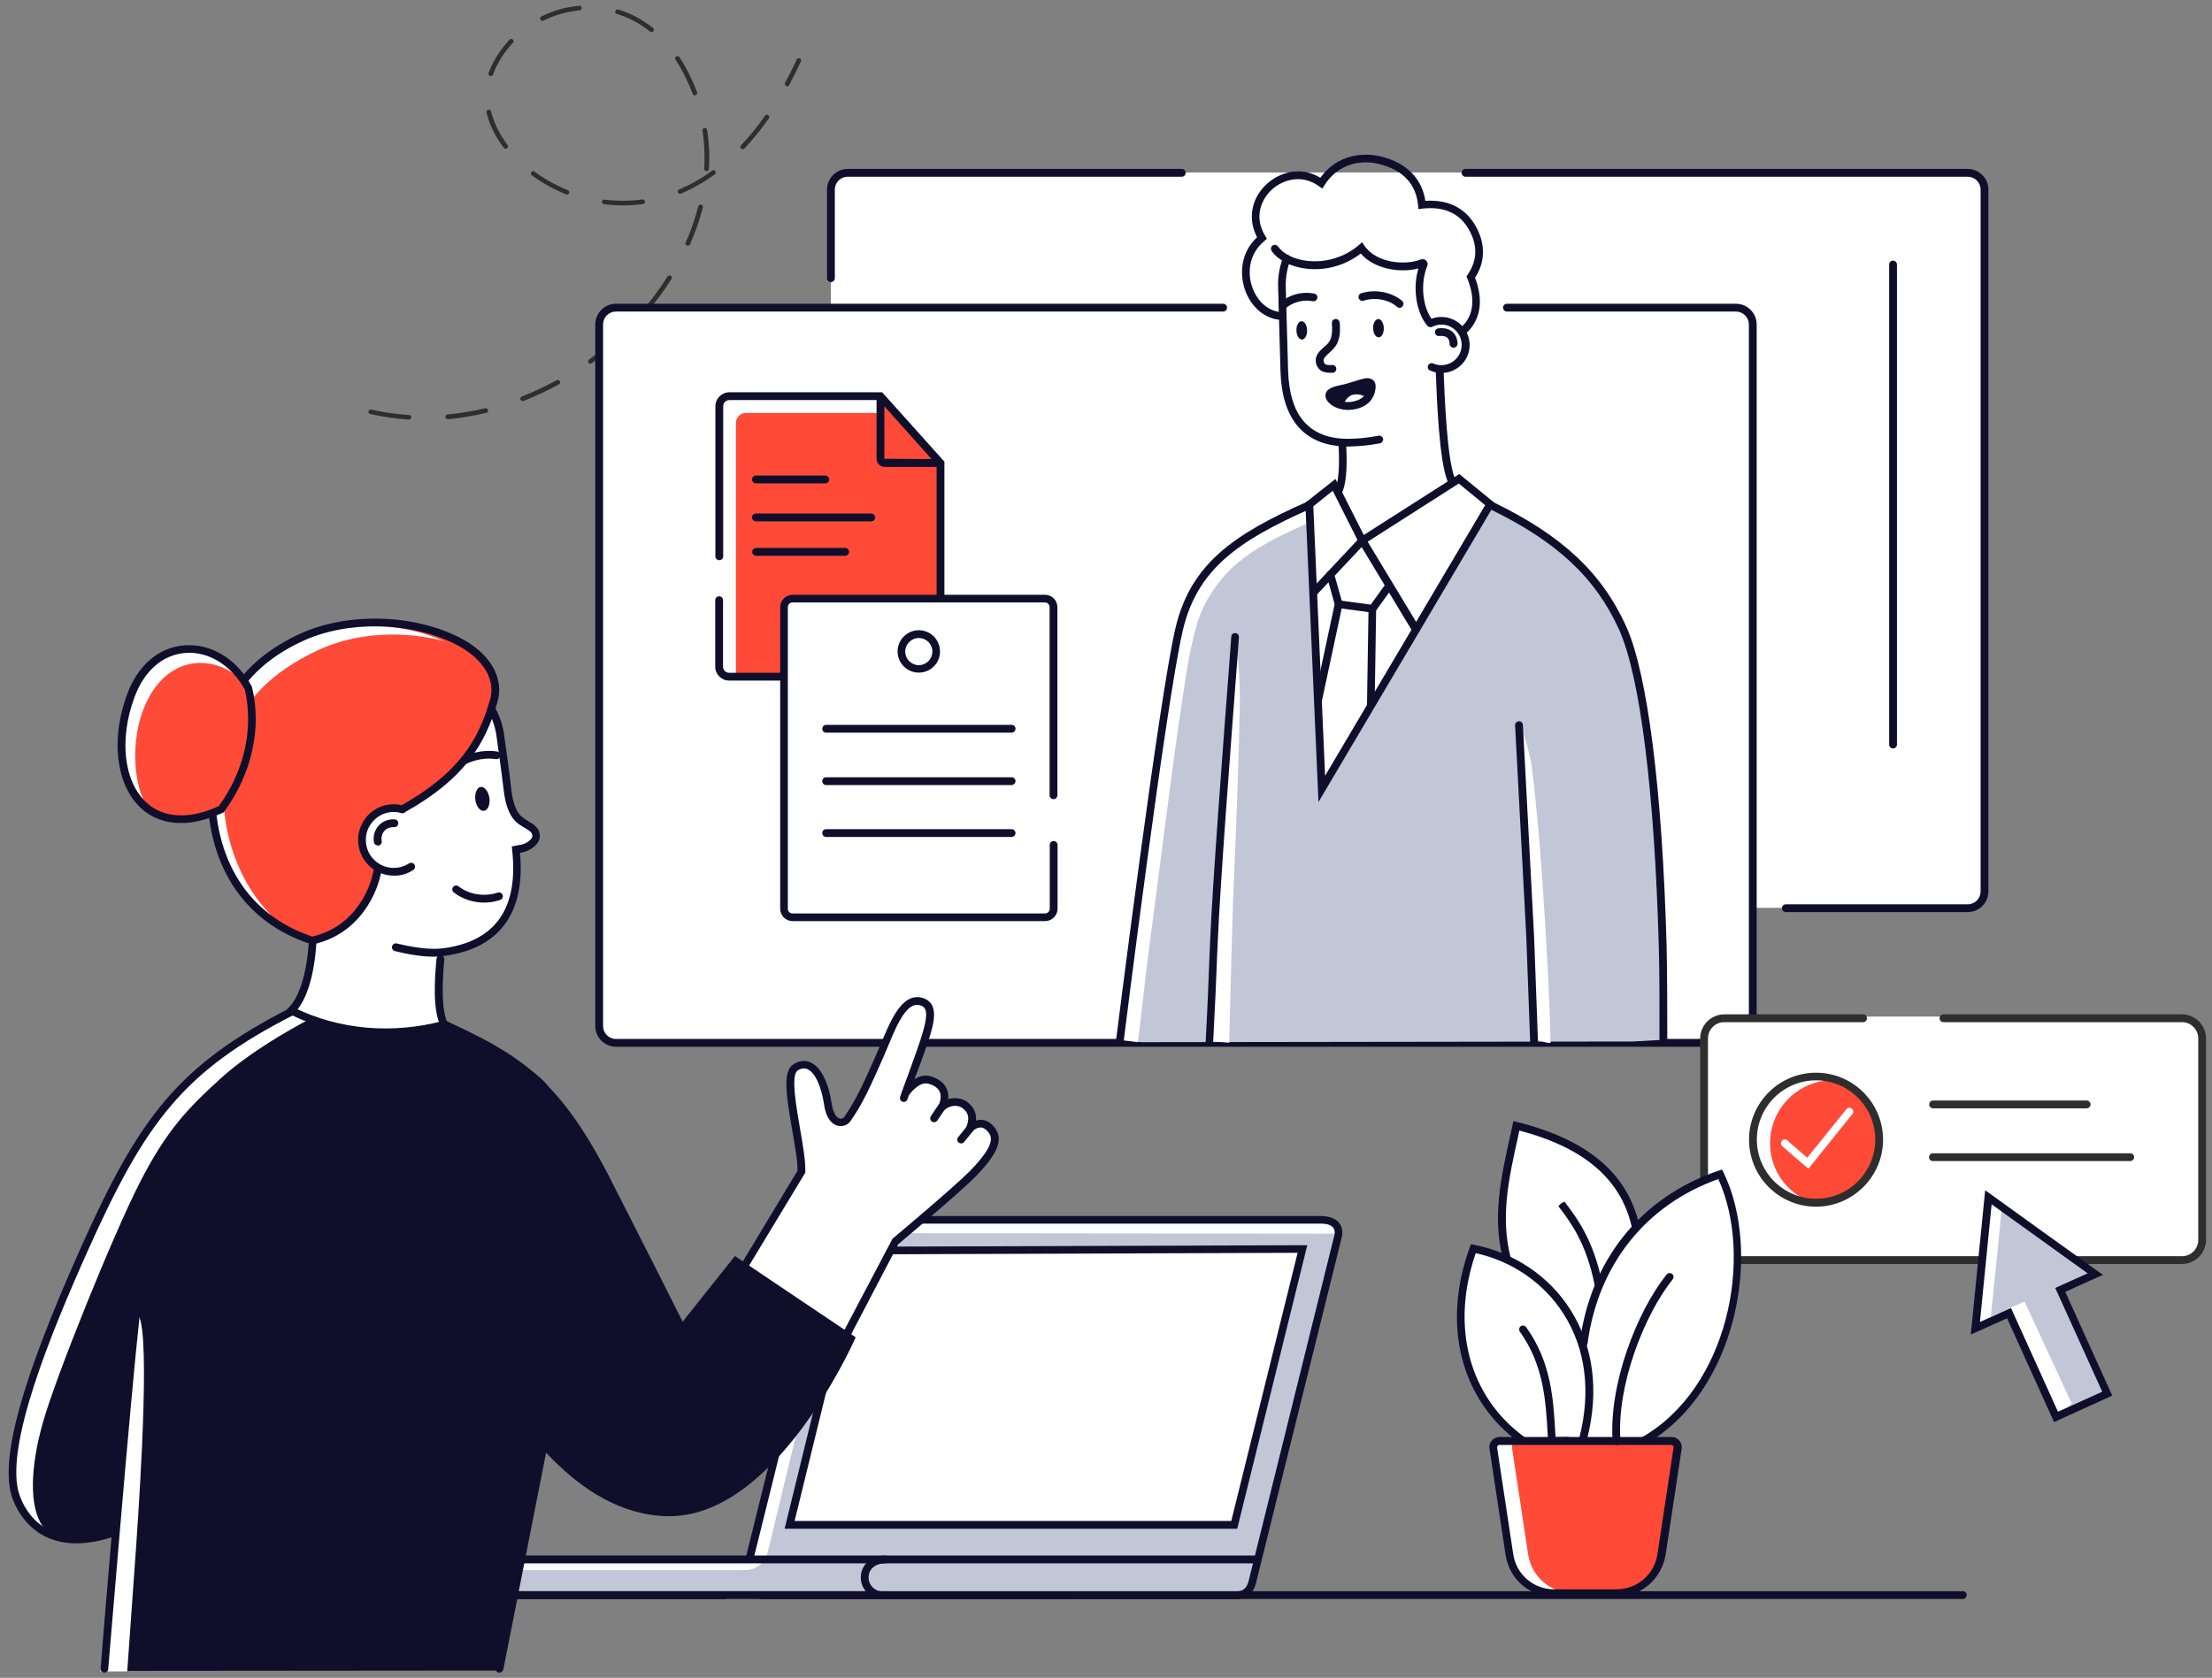 <?xml version="1.0" encoding="utf-8"?>
<!-- Generator: Adobe Illustrator 26.3.1, SVG Export Plug-In . SVG Version: 6.00 Build 0)  -->
<svg version="1.1" id="Capa_1" xmlns="http://www.w3.org/2000/svg" xmlns:xlink="http://www.w3.org/1999/xlink" x="0px" y="0px"
	 viewBox="0 0 1303.9 989.3" style="enable-background:new 0 0 1303.9 989.3;" xml:space="preserve">
<rect x="0" y="0" width="1303.9" height="989.3" fill="#808080" stroke="none"/>
<style type="text/css">
	.st0{fill:#2E2E2E;}
	.st1{fill:#FFFFFF;}
	.st2{fill:#0F0F2C;}
	.st3{fill:#C1C7D6;}
	.st4{fill:#FF4A38;}
</style>
<g id="scene_2_00000145771620006066422710000016835941320342577843_">
	<g>
		<g>
			<path class="st0" d="M241.1,247.4C241,247.4,241,247.4,241.1,247.4c-7.8-0.5-15.4-1.6-22.9-3.3c-0.7-0.2-1.2-0.9-1-1.6
				c0.2-0.7,0.9-1.2,1.6-1c7.3,1.7,14.8,2.7,22.3,3.2c0.8,0,1.3,0.7,1.3,1.5C242.4,246.9,241.8,247.4,241.1,247.4z M263.9,247.1
				c-0.7,0-1.3-0.5-1.4-1.2c-0.1-0.8,0.5-1.4,1.2-1.5c7.4-0.7,14.9-1.9,22.3-3.7c0.7-0.1,1.5,0.3,1.7,1s-0.3,1.5-1,1.7
				c-7.5,1.8-15.2,3.1-22.7,3.8C263.9,247.1,263.9,247.1,263.9,247.1z M308.1,236.5c-0.5,0-1.1-0.3-1.3-0.9
				c-0.3-0.7,0.1-1.5,0.8-1.8c6.9-2.7,13.8-6,20.5-9.6c0.7-0.4,1.5-0.1,1.9,0.5c0.4,0.7,0.1,1.5-0.5,1.9c-6.7,3.7-13.7,7-20.8,9.8
				C308.4,236.5,308.3,236.5,308.1,236.5z M348,214.5c-0.4,0-0.8-0.2-1.1-0.6c-0.4-0.6-0.3-1.5,0.3-1.9c6.1-4.4,12-9.3,17.5-14.4
				c0.6-0.5,1.4-0.5,1.9,0.1s0.5,1.4-0.1,1.9c-5.6,5.2-11.6,10.1-17.7,14.6C348.5,214.4,348.3,214.5,348,214.5z M381.3,183.5
				c-0.3,0-0.6-0.1-0.9-0.3c-0.6-0.5-0.7-1.4-0.2-1.9c4.9-5.9,9.4-12,13.3-18.3c0.4-0.6,1.2-0.8,1.9-0.4c0.6,0.4,0.8,1.2,0.4,1.9
				c-4,6.4-8.6,12.6-13.5,18.6C382.1,183.3,381.7,183.5,381.3,183.5z M405.5,144.9c-0.2,0-0.4,0-0.6-0.1c-0.7-0.3-1-1.1-0.7-1.8
				c3.1-7,5.6-14.2,7.4-21.3c0.2-0.7,0.9-1.2,1.7-1c0.7,0.2,1.2,0.9,1,1.7c-1.9,7.3-4.4,14.6-7.6,21.7
				C406.5,144.6,406,144.9,405.5,144.9z M367.1,121.1c-3.7,0-7.4-0.2-11.1-0.7c-0.7-0.1-1.3-0.8-1.2-1.5c0.1-0.8,0.8-1.2,1.5-1.2
				c7.4,0.9,15,0.9,22.4-0.1c0.7-0.1,1.4,0.4,1.5,1.2c0.1,0.8-0.4,1.4-1.2,1.5C375.2,120.9,371.1,121.1,367.1,121.1z M334.2,114.7
				c-0.2,0-0.3,0-0.5-0.1c-7.2-2.9-14-6.7-20.2-11.2c-0.6-0.5-0.7-1.3-0.3-1.9c0.4-0.6,1.3-0.7,1.9-0.3c6,4.4,12.6,8.1,19.6,10.9
				c0.7,0.3,1,1.1,0.8,1.8C335.2,114.4,334.7,114.7,334.2,114.7z M400.9,114.3c-0.5,0-1-0.3-1.3-0.8c-0.3-0.7,0-1.5,0.7-1.8
				c6.7-2.8,13.3-6.5,19.5-11.1c0.6-0.4,1.5-0.3,1.9,0.3c0.4,0.6,0.3,1.5-0.3,1.9c-6.4,4.6-13.2,8.5-20.1,11.4
				C401.2,114.2,401,114.3,400.9,114.3z M416.5,100.9L416.5,100.9c-0.8,0-1.4-0.7-1.4-1.4c0.1-2.2,0.2-4.3,0.2-6.5
				c0-5.4-0.4-10.8-1.2-16c-0.1-0.7,0.4-1.4,1.1-1.6c0.7-0.1,1.4,0.4,1.6,1.1c0.8,5.3,1.3,10.9,1.3,16.4c0,2.2-0.1,4.4-0.2,6.6
				C417.9,100.3,417.3,100.9,416.5,100.9z M437.8,88c-0.3,0-0.7-0.1-0.9-0.4c-0.6-0.5-0.6-1.4-0.1-1.9c5-5.2,9.7-11.1,14.2-17.5
				c0.4-0.6,1.3-0.8,1.9-0.3c0.6,0.4,0.8,1.3,0.3,1.9c-4.6,6.5-9.4,12.5-14.5,17.9C438.5,87.9,438.1,88,437.8,88z M298.1,87.7
				c-0.4,0-0.8-0.2-1.1-0.5c-5.1-6.7-8.5-13.7-10.2-20.8c-0.2-0.7,0.3-1.5,1-1.7c0.7-0.1,1.5,0.3,1.7,1c1.6,6.7,4.9,13.4,9.7,19.8
				c0.5,0.6,0.3,1.5-0.3,1.9C298.6,87.6,298.3,87.7,298.1,87.7z M409.6,56.2c-0.6,0-1.1-0.3-1.3-0.9c-2.8-7.4-6.2-14.2-10.1-20.1
				c-0.4-0.6-0.2-1.5,0.4-1.9s1.5-0.2,1.9,0.4c4,6.1,7.5,13,10.4,20.6c0.3,0.7-0.1,1.5-0.8,1.8C409.9,56.1,409.7,56.2,409.6,56.2z
				 M464,50.9c-0.2,0-0.4-0.1-0.6-0.2c-0.7-0.4-0.9-1.2-0.6-1.9c2.4-4.4,4.7-9,6.8-13.7c0.3-0.7,1.1-1,1.8-0.7
				c0.7,0.3,1,1.1,0.7,1.8c-2.2,4.8-4.5,9.4-6.9,13.9C465,50.6,464.5,50.9,464,50.9z M289.3,44.9c-0.2,0-0.3,0-0.5-0.1
				c-0.7-0.3-1.1-1.1-0.8-1.8c2.7-7.2,6.9-13.8,12.4-19.6c0.5-0.6,1.4-0.6,1.9-0.1s0.6,1.4,0.1,1.9c-5.2,5.5-9.2,11.8-11.8,18.7
				C290.4,44.6,289.9,44.9,289.3,44.9z M384.1,18.9c-0.3,0-0.6-0.1-0.9-0.3c-6-4.8-12.5-8.2-19.6-10.4c-0.7-0.2-1.1-1-0.9-1.7
				s1-1.1,1.7-0.9c7.4,2.2,14.3,5.9,20.5,10.9c0.6,0.5,0.7,1.3,0.2,1.9C384.9,18.8,384.5,18.9,384.1,18.9z M319.7,12.3
				c-0.5,0-1-0.3-1.2-0.8c-0.3-0.7-0.1-1.5,0.6-1.8c7.1-3.5,14.6-5.6,22.3-6.3c0.8-0.1,1.4,0.5,1.5,1.2c0.1,0.8-0.5,1.4-1.2,1.5
				c-7.4,0.7-14.6,2.7-21.4,6.1C320.1,12.3,319.9,12.3,319.7,12.3z"/>
		</g>
	</g>
	<g>
		<g>
			<g>
				<path class="st1" d="M863.9,101.7h296c5.5,0,9.9,4.4,9.9,9.9v413.8c0,5.5-4.4,9.9-9.9,9.9h-94.1h-602c30.5,0,26-4.4,26-9.9
					V111.6c0-5.5,4.4-9.9,9.9-9.9h196.9H863.9z"/>
			</g>
		</g>
		<g>
			<g>
				<path class="st2" d="M489.8,166.3c-1.3,0-2.3-1-2.3-2.3v-52.2c0-6.7,5.5-12.2,12.2-12.2h196.9c1.3,0,2.3,1,2.3,2.3
					s-1,2.3-2.3,2.3H499.7c-4.2,0-7.6,3.4-7.6,7.6V164C492.1,165.3,491.1,166.3,489.8,166.3z"/>
			</g>
		</g>
		<g>
			<g>
				<path class="st2" d="M1159.9,537.8h-107.2c-1.3,0-2.3-1-2.3-2.3s1-2.3,2.3-2.3h107.2c4.2,0,7.6-3.4,7.6-7.6V111.8
					c0-4.2-3.4-7.6-7.6-7.6h-296c-1.3,0-2.3-1-2.3-2.3s1-2.3,2.3-2.3h296c6.7,0,12.2,5.5,12.2,12.2v413.8
					C1172.1,532.3,1166.7,537.8,1159.9,537.8z"/>
			</g>
		</g>
		<g>
			<g>
				<path class="st1" d="M888.3,181.1h135c5.5,0,9.9,4.4,9.9,9.9v413.8c0,5.5-4.4,9.9-9.9,9.9H363.1c-5.5,0-9.9-4.4-9.9-9.9V191
					c0-5.5,4.4-9.9,9.9-9.9H721H888.3z"/>
			</g>
		</g>
		<g>
			<g>
				<path class="st2" d="M1023.3,617.2H363.1c-6.7,0-12.2-5.5-12.2-12.2V191.3c0-6.7,5.5-12.2,12.2-12.2H721c1.3,0,2.3,1,2.3,2.3
					s-1,2.3-2.3,2.3H363.1c-4.2,0-7.6,3.4-7.6,7.6V605c0,4.2,3.4,7.6,7.6,7.6h660.2c4.2,0,7.6-3.4,7.6-7.6V191.3
					c0-4.2-3.4-7.6-7.6-7.6h-135c-1.3,0-2.3-1-2.3-2.3s1-2.3,2.3-2.3h135c6.7,0,12.2,5.5,12.2,12.2V605
					C1035.5,611.8,1030,617.2,1023.3,617.2z"/>
			</g>
		</g>
		<g>
			<g>
				<path class="st2" d="M1115.9,441.3c-1.3,0-2.3-1-2.3-2.3V156c0-1.3,1-2.3,2.3-2.3s2.3,1,2.3,2.3v283
					C1118.2,440.3,1117.1,441.3,1115.9,441.3z"/>
			</g>
		</g>
	</g>
	<g id="laptop_2_00000036955477989042551960000016304462687353441688_">
		<g>
			<g>
				<path class="st3" d="M442.3,919.1H264.6c0,0-13.5-2.6-20.1,1.9c-6.7,4.5-7.4,8.5-5.3,13.1c2.1,4.6,4.2,7.2,10.3,7
					s326.9-1.7,326.9-1.7l154.8,1c0,0,6.2,0.3,7.6-4.8c1.4-5.1,46.6-192.6,46.6-192.6s5.5-17.2,3.4-19.9s-13.7-3.6-13.7-3.6
					l-273.5-0.3c0,0-9.2,0.9-10.7,5.2c-1.6,4.3-3.7,10.1-3.7,10.1L442.3,919.1z"/>
			</g>
		</g>
		<g>
			<g>
				<path class="st1" d="M249.1,931.7c6.7-4.5,20.8-5.9,20.8-5.9h169.4c6.3,0,11.7-4.3,13.2-10.4l42.1-174.2c0,0-0.8-1.8,0.7-6.1
					c1.6-4.3,10.7-8,10.7-8l282.7,0.3c0,0,0-4.6-0.9-5.6c-2.1-2.7-15.2-2.2-15.2-2.2l-273.5-0.3c0,0-9.2,0.9-10.7,5.2
					c-1.6,4.3-3.7,10.1-3.7,10.1l-44.6,184.6H262.4c0,0-13.5-2.6-20.1,1.9c-6.7,4.5-7.4,8.5-5.3,13.1c1.5,3.2,3,5.5,5.9,6.5
					C242.8,937.6,244.5,934.8,249.1,931.7z"/>
			</g>
		</g>
		<g>
			<g>
				<path class="st2" d="M729.1,942.9H448.4c-1.3,0-2.3-1-2.3-2.3s1-2.3,2.3-2.3h280.7c2.7,0,6-0.9,7.3-7.6l50.2-202.5
					c0.4-1.7,0.1-3.2-0.7-4.3c-1.2-1.5-3.4-2.3-6.6-2.4H498.6c-2.6,0-5.5,0.9-7.3,7.8l-47.2,190.2c-0.3,1.2-1.5,1.9-2.8,1.7
					c-1.2-0.3-2-1.5-1.7-2.8l47.2-190.2c0.7-2.8,2.9-11.2,11.7-11.2h280.7c5.9,0.2,8.8,2.3,10.2,4.1c1.7,2.2,2.2,5,1.6,8.1
					l-50.2,202.5C739,941,733.5,942.9,729.1,942.9z"/>
			</g>
		</g>
		<g>
			<g>
				<path class="st2" d="M427.2,942.9H249.4c-7.1,0-12.8-5.8-12.8-12.8c0-7.4,6-12.8,14.4-12.9h489.8c1.3,0,2.3,1,2.3,2.3
					s-1,2.3-2.3,2.3H250.9c-5.8,0-9.8,3.4-9.8,8.3c0,4.6,3.7,8.3,8.3,8.3h177.8c1.3,0,2.3,1,2.3,2.3
					C429.5,941.9,428.4,942.9,427.2,942.9z"/>
			</g>
		</g>
		<g>
			<g>
				<path class="st2" d="M634.1,942.9H520.2c-7.1,0-12.8-5.8-12.8-12.8c0-7.4,6-12.8,14.4-12.9l0,0c1.3,0,2.3,1,2.3,2.3
					s-1,2.3-2.3,2.3c-5.8,0-9.8,3.4-9.8,8.3c0,4.6,3.7,8.3,8.3,8.3h113.9c1.3,0,2.3,1,2.3,2.3C636.3,941.9,635.3,942.9,634.1,942.9z
					"/>
			</g>
		</g>
		<g>
			<g>
				<polygon class="st1" points="465.4,899.1 505.1,737.4 767.8,736.5 727.5,899.1 				"/>
			</g>
		</g>
		<g>
			<g>
				<path class="st2" d="M729.3,901.4H462.5l40.7-166.3h1.8l265.6-0.9L729.3,901.4z M468.4,896.8h257.4l39.1-158.1l-258,0.9
					L468.4,896.8z"/>
			</g>
		</g>
	</g>
	<g id="person_3_00000127748331183183497660000017964245009940273324_">
		<g>
			<g>
				<path class="st3" d="M771.4,300.1c0,0-5.5,0.1-12,3.3c-6.5,3.2-34.7,14-46.4,31.8s-16.7,27.7-19.8,41.7s-10.8,71-10.8,71
					L667.3,564l-5.7,49.2l11.1,1.3l289.8-0.4l17.7-1c0,0,1.3-90.5-4.7-141.2s-12.1-88.4-20.4-107c-8.3-18.5-38.5-46.8-43.9-49.3
					c-5.4-2.6-33-16.5-33-16.5l-99,165.4L771.4,300.1z"/>
			</g>
		</g>
		<g>
			<g>
				<g>
					<path class="st1" d="M675.9,570.5L691,454.3c0,0,7.7-57,10.8-71s5.3-26.1,18.8-42.5c14.4-17.4,40.9-27.8,47.3-31
						c0.8-0.4,1.6-0.8,2.4-1.1l-0.4-8.7c0,0-5.5,0.1-12,3.3c-6.5,3.2-34.7,14-46.4,31.8C700,353,695,362.9,691.8,376.9
						c-3.1,14-10.8,71-10.8,71L665.9,564l-5.7,49.2l10.6,1.3L675.9,570.5z"/>
				</g>
			</g>
		</g>
		<g>
			<g>
				<path class="st1" d="M897.3,429.4c0,0,4.8,16.5,5.5,21.6c7,55.2,11,144.8,11.2,163.9c-2.7,0.5-8.9-2.5-8.9-2.5L897.3,429.4z"/>
			</g>
		</g>
		<g>
			<g>
				<path class="st1" d="M727.6,376.8c0.1-0.8,3.7,13.5,3.2,40c-1,50.6-3.4,99.4-4,116.2c-1.1,32.1-2.2,81.8-2.2,81.8l-10.4-0.8
					c0,0,3.4-121.1,4.6-128.2C720,478.7,727.6,376.8,727.6,376.8z"/>
			</g>
		</g>
		<g>
			<g>
				<path class="st2" d="M799,239.4c5.4-1.4,8.2-4.2,9.2-8.2c0.8-3,0.6-4.6-0.9-5.2c-1.8-0.8-5.9,0.9-12.2,2.8
					c-4.6,1.4-11.6,1.7-11.6,5C783.5,236.6,790.4,241.6,799,239.4z"/>
			</g>
		</g>
		<g>
			<g>
				<path class="st1" d="M807.4,232.9c-3.9-2.6-15.7-2.2-15.9,6.2C797.4,239.3,806.4,235.1,807.4,232.9z"/>
			</g>
		</g>
		<g>
			<g>
				<path class="st2" d="M794.9,263.3c-13.6,0-23.7-4.3-30.5-12.7c-6-7.5-9.2-18.1-9.6-31.7l-1.4-49.7c-0.2-6,0.8-11.9,3-17.5
					c0.4-1.2,1.8-1.8,2.9-1.3c1.2,0.4,1.8,1.8,1.3,2.9c-1.9,5-2.8,10.3-2.7,15.7l1.4,49.7c0.4,12.6,3.2,22.3,8.6,29
					c6.1,7.6,15.6,11.4,28.3,11c3.3-0.1,8-0.2,16.4-1.8c1.2-0.2,2.4,0.6,2.7,1.8c0.2,1.2-0.6,2.4-1.8,2.7
					c-8.7,1.6-13.7,1.7-16.7,1.8C796.1,263.3,795.5,263.3,794.9,263.3z"/>
			</g>
		</g>
		<g>
			<g>
				<path class="st2" d="M849.7,219.9c-2.3,0-4.6-0.5-6.7-1.4c-1.2-0.5-1.7-1.9-1.2-3s1.9-1.7,3-1.2c1.6,0.7,3.3,1.1,5.2,1
					c6.6-0.2,11.8-5.7,11.6-12.3c-0.1-3.2-1.4-6.1-3.7-8.3s-5.4-3.4-8.5-3.3c-1.6,0-3.2,0.4-4.7,1.1c-1.1,0.5-2.5,0-3-1.1
					s0-2.5,1.1-3c2.1-1,4.3-1.5,6.5-1.5c4.3-0.1,8.6,1.5,11.8,4.5s5,7.1,5.2,11.5c0.3,9.1-6.9,16.7-16,17
					C850,219.9,849.9,219.9,849.7,219.9z"/>
			</g>
		</g>
		<g>
			<g>
				<path class="st2" d="M856.8,205c-1.2,0-2.3-1-2.3-2.2s-0.3-2.7-1.4-3.7c-1.3-1.1-3.3-1.1-4.7-1c-1.3,0.2-2.4-0.7-2.5-2
					c-0.2-1.2,0.7-2.4,2-2.5c4.3-0.5,6.9,0.8,8.3,2.1c1.9,1.7,2.9,4.1,3,7.1C859.1,204,858.1,205,856.8,205L856.8,205z"/>
			</g>
		</g>
		<g>
			<g>
				<path class="st2" d="M770.5,194.7c0.1,3-1.3,5.5-3,5.5c-1.8,0-3.2-2.3-3.3-5.3s1.3-5.5,3-5.5C769,189.4,770.4,191.7,770.5,194.7
					z"/>
			</g>
		</g>
		<g>
			<g>
				<path class="st2" d="M755.9,182.6c-0.6,0-1.3-0.3-1.7-0.8c-0.8-1-0.7-2.4,0.2-3.2c5.8-5,13-6.9,20.3-5.5
					c1.2,0.2,2.1,1.4,1.8,2.7c-0.2,1.2-1.4,2-2.7,1.8c-5.9-1.1-11.7,0.5-16.4,4.5C756.9,182.4,756.4,182.6,755.9,182.6z"/>
			</g>
		</g>
		<g>
			<g>
				<path class="st2" d="M809.4,193.6c0.1,3,1.6,5.4,3.3,5.3c1.8,0,3.1-2.5,3-5.5s-1.6-5.4-3.3-5.3S809.3,190.7,809.4,193.6z"/>
			</g>
		</g>
		<g>
			<g>
				<path class="st2" d="M825,181.5c-0.5,0-1.1-0.2-1.5-0.6c-4.9-4.3-13-5.8-19.7-3.6c-1.2,0.4-2.5-0.3-2.9-1.5s0.3-2.5,1.5-2.9
					c8.1-2.6,18-0.7,24.1,4.5c0.9,0.8,1.1,2.3,0.2,3.2C826.3,181.3,825.7,181.5,825,181.5z"/>
			</g>
		</g>
		<g>
			<g>
				<path class="st2" d="M794.7,241.7c-4.4,0-8.1-1.5-10.3-3.3c-2-1.6-3.1-3.4-3.1-5.1c0-4.3,5.1-5.4,9.6-6.4
					c1.3-0.3,2.5-0.5,3.6-0.9c1.5-0.4,2.8-0.9,4-1.2c4.7-1.5,7.5-2.4,9.7-1.4c3.8,1.6,2.6,6.2,2.2,7.9c-1.3,5-4.9,8.3-10.8,9.8l0,0
					C797.8,241.5,796.2,241.7,794.7,241.7z M806.1,227.4c-0.9,0-3.8,0.9-6.3,1.7c-1.2,0.4-2.6,0.8-4.1,1.3c-1.2,0.4-2.6,0.7-4,0.9
					c-1.9,0.4-5.5,1.2-6,2c0,0.1,0.5,1,2,1.9c1.1,0.7,5,2.8,10.6,1.4c4.3-1.1,6.7-3.2,7.6-6.6c0.5-2.1,0.4-2.6,0.3-2.7
					C806.2,227.4,806.2,227.4,806.1,227.4z"/>
			</g>
		</g>
		<g>
			<g>
				<path class="st2" d="M783.9,219.8c-2.6,0-4.6-0.6-6-1.9c-1-0.9-2.2-2.5-2.3-5.2c-0.2-3.6,2.7-6.1,4.9-8.1
					c0.5-0.5,1.1-0.9,1.6-1.4c2.3-2.3,3.6-5.2,3-12.6c-0.1-1.3,0.8-2.4,2.1-2.5c1.2-0.1,2.4,0.8,2.5,2.1c0.7,7.9-0.6,12.5-4.4,16.2
					c-0.5,0.5-1.1,1.1-1.7,1.6c-1.7,1.5-3.4,3.1-3.4,4.5c0.1,1.4,0.6,1.8,0.7,2c0.4,0.4,1.6,1,4.3,0.7c1.3-0.1,2.4,0.8,2.5,2.1
					s-0.8,2.4-2.1,2.5C785,219.8,784.4,219.8,783.9,219.8z"/>
			</g>
		</g>
		<g>
			<g>
				<path class="st2" d="M788.8,292.3c-0.3,0-0.7-0.1-1-0.2c-1.1-0.6-1.6-1.9-1-3.1c2.2-4.5,3-13.7,2.2-27.3
					c-0.1-1.3,0.9-2.3,2.1-2.4c1.2-0.1,2.3,0.9,2.4,2.1c0.8,14.8,0,24.2-2.6,29.6C790.5,291.8,789.7,292.3,788.8,292.3z"/>
			</g>
		</g>
		<g>
			<g>
				<path class="st2" d="M855.4,285.2c-0.9,0-1.8-0.5-2.1-1.4c-4.9-12-6.3-46.9-7-65.6c-0.1-1.3,0.9-2.5,2.2-2.6
					c1.3-0.2,2.3,0.7,2.4,2c0.7,17.5,2.1,53.2,6.7,64.5c0.5,1.2-0.1,2.5-1.3,3C856,285.2,855.7,285.2,855.4,285.2z"/>
			</g>
		</g>
		<g>
			<g>
				<path class="st2" d="M791.9,239.5l-3.4-0.6c0.8-4.7,3.5-7.9,7.5-9.2c4.1-1.3,9.2-0.2,12,2.6l-2.4,2.4c-2-2-5.7-2.7-8.6-1.8
					C795.2,233.6,792.7,235.3,791.9,239.5z"/>
			</g>
		</g>
		<g>
			<g>
				<path class="st2" d="M834.6,373.4c-0.8,0-1.5-0.4-2-1.1L799.9,318l60.3-38.5l20.3,16.6c1,0.8,1.1,2.2,0.3,3.2s-2.2,1.1-3.2,0.3
					l-17.7-14.5l-53.7,34.3l30.5,50.5c0.7,1.1,0.3,2.5-0.8,3.1C835.4,373.3,835,373.4,834.6,373.4z"/>
			</g>
		</g>
		<g>
			<g>
				<path class="st2" d="M774.2,351.7c-0.6,0-1.1-0.2-1.6-0.6c-0.9-0.9-1-2.3-0.1-3.2l27.7-29.5l-14.6-29l-12.4,9.9
					c-1,0.8-2.4,0.6-3.2-0.4s-0.6-2.4,0.4-3.2l16.8-13.3l18.6,36.8L775.9,351C775.4,351.5,774.8,351.7,774.2,351.7z"/>
			</g>
		</g>
		<g>
			<g>
				<path class="st2" d="M660.1,616.4c-0.1,0-0.2,0-0.3,0c-1.3-0.2-2.1-1.3-2-2.5c0.3-2,25.3-201.9,35.1-243.6
					c8.9-37.7,34.1-55.2,77.5-74.4c1.2-0.5,2.5,0,3,1.2s0,2.5-1.2,3c-42,18.6-66.4,35.4-74.9,71.3c-9.8,41.4-34.8,241.1-35,243.1
					C662.2,615.5,661.3,616.4,660.1,616.4z"/>
			</g>
		</g>
		<g>
			<g>
				<path class="st2" d="M713,616.8L713,616.8c-1.4-0.1-2.3-1.1-2.3-2.4c1-18,1.8-38.5,2.3-52.1l0.3-6.6
					c1.3-33.2,8.2-123.3,11.5-166.6l1-13.7c0.1-1.3,1.2-2.3,2.4-2.1c1.3,0.1,2.2,1.2,2.1,2.5l-1,13.7
					c-3.3,43.3-10.2,133.4-11.5,166.4l-0.3,6.6c-0.5,13.6-1.4,34.2-2.4,52.2C715.2,615.9,714.2,616.8,713,616.8z"/>
			</g>
		</g>
		<g>
			<g>
				<path class="st2" d="M904.3,616.8c-1.2,0-2.2-1-2.3-2.2l-2.3-62.2l-6.6-124.7c-0.1-1.3,0.9-2.3,2.2-2.4c1.2-0.2,2.3,0.9,2.4,2.2
					l6.6,124.8l2.3,62.3C906.6,615.7,905.6,616.8,904.3,616.8L904.3,616.8z"/>
			</g>
		</g>
		<g>
			<g>
				<path class="st2" d="M980.5,616.6L980.5,616.6c-1.3,0-2.3-1-2.3-2.3c0-14.2,0.1-40.4-0.4-56.3c-2.5-91.1-11-159-23.3-186.5
					c-13.8-30.6-36.4-51.9-75.8-71.1c-1.1-0.5-1.6-1.9-1.1-3c0.6-1.1,1.9-1.6,3.1-1.1c40.4,19.7,63.7,41.6,78,73.3
					c12.5,27.9,21.2,96.5,23.7,188.2c0.4,16,0.4,42.2,0.4,56.4C982.8,615.6,981.8,616.6,980.5,616.6z"/>
			</g>
		</g>
		<g>
			<g>
				<path class="st2" d="M810.1,361.4l-22.8-3.1l-5.3-18.9c-0.3-1.2,0.4-2.5,1.6-2.8c1.2-0.3,2.5,0.4,2.8,1.6l4.5,16l17.1,2.3
					l8.8-12.2c0.7-1,2.2-1.3,3.2-0.5c1,0.7,1.3,2.2,0.5,3.2L810.1,361.4z"/>
			</g>
		</g>
		<g>
			<g>
				<path class="st2" d="M808.1,417.7L808.1,417.7c-1.3,0-2.3-1.1-2.3-2.3l0.9-56.5c0-1.2,1-2.2,2.3-2.2l0,0c1.3,0,2.3,1.1,2.2,2.3
					l-0.9,56.5C810.3,416.7,809.3,417.7,808.1,417.7z"/>
			</g>
		</g>
		<g>
			<g>
				<path class="st2" d="M777.2,414.2c-0.2,0-0.3,0-0.5,0c-1.2-0.3-2-1.5-1.8-2.7l11.9-55.6c0.3-1.2,1.5-2,2.7-1.8
					c1.2,0.3,2,1.5,1.8,2.7l-11.9,55.6C779.2,413.4,778.2,414.2,777.2,414.2z"/>
			</g>
		</g>
		<g>
			<g>
				<path class="st2" d="M777.2,472.9l-7.7-175.3c-0.1-1.3,0.9-2.3,2.2-2.4c1.3,0,2.3,0.9,2.4,2.2l7,160l95.1-160.8
					c0.6-1.1,2-1.4,3.1-0.8s1.4,2,0.8,3.1L777.2,472.9z"/>
			</g>
		</g>
		<g>
			<g>
				<path class="st2" d="M843.1,192.9c-0.6,0-1.3-0.3-1.7-0.8c-6.6-7.7-8.8-22.3-5.3-33.8c-11.1,2.9-26.2,0.2-34-8.8
					c-9.1,7-20.7,10.3-32.2,8.9c-9-1.1-16.4-4.9-20.3-10.4c-0.7-1-0.5-2.5,0.5-3.2s2.5-0.5,3.2,0.5c3.1,4.4,9.5,7.6,17.1,8.5
					c11,1.3,22.2-2.1,30.6-9.3l1.9-1.7l1.4,2.1c7,10.3,24.1,11.7,33.2,8.1c1.1-0.4,2.4-0.2,3.2,0.7c0.8,0.8,1.1,2.1,0.6,3.2
					c-4.3,10.3-2.7,25,3.4,32.2c0.8,1,0.7,2.4-0.3,3.2C844.2,192.7,843.6,192.9,843.1,192.9z M839.3,157.3L839.3,157.3L839.3,157.3z
					"/>
			</g>
		</g>
		<g>
			<g>
				<path class="st2" d="M861.6,197.7c-0.8,0-1.5-0.4-2-1.1c-0.6-1.1-0.3-2.5,0.8-3.1l0,0c0.5-0.3,13.1-8.3,4.5-29.4l-0.5-1.1l0.7-1
					c5-7.3,5.9-15,2.5-23.1c-5.1-12.1-14.9-17.5-29.2-15.9l-2.3,0.3l-0.2-2.3c-1.2-12.5-8.8-20.6-22.6-24.2
					c-10.2-2.7-24.2-0.8-32.5,12.3l-1.3,2.1l-2-1.4c-9.9-7.2-21.1-4.1-27.8,2c-6.1,5.6-10.8,16.1-3.9,27.3l1,1.7l-1.5,1.3
					c-9.4,7.8-9.9,19-7.3,26.8c2.9,8.7,9.6,14.7,17.2,15.1c1.3,0.1,2.2,1.1,2.2,2.4c-0.1,1.3-1.1,2.3-2.4,2.2
					c-9.4-0.5-17.8-7.6-21.3-18.2c-2.9-8.9-2.5-21.4,7.3-30.5c-5.6-10.8-3.5-22.9,5.7-31.4c7.6-7,20.1-10.7,31.6-3.7
					c9.7-13.5,24.9-15.3,36.2-12.4c14.8,3.8,23.6,12.8,25.7,26c19-1.2,27.7,9.5,31.6,18.9c3.8,9.1,3,18.2-2.3,26.5
					c9.1,24-6.7,33.8-6.9,33.9C862.4,197.6,862,197.7,861.6,197.7z"/>
			</g>
		</g>
	</g>
	<g>
		<g>
			<path class="st2" d="M1157,942.8H204.3c-1.3,0-2.3-1-2.3-2.3s1-2.3,2.3-2.3H1157c1.3,0,2.3,1,2.3,2.3
				C1159.2,941.8,1158.2,942.8,1157,942.8z"/>
		</g>
	</g>
	<g>
		<g>
			<g>
				<g>
					<path class="st4" d="M423.9,342.9V238.6c0-3.3,2.6-5.9,5.9-5.9H519l35.4,39.5v120c0,3.3-2.6,5.9-5.9,5.9H429.8
						c-3.3,0-5.9-2.6-5.9-5.9v-23.3V342.9z"/>
				</g>
			</g>
			<g>
				<g>
					<path class="st1" d="M433.8,379.6v-25.9V249.4c0-3.3,2.6-5.9,5.9-5.9h78.7l0.6-9.9h-89.2c-3.3,0-5.9,2.6-5.9,5.9L423.5,343v27
						l0.4,23.1c0,3.3,2.6,5.9,5.9,5.9h4V379.6z"/>
				</g>
			</g>
			<g>
				<g>
					<path class="st2" d="M548.5,401.3H429.8c-4.5,0-8.2-3.7-8.2-8.2v-39.2c0-1.3,1-2.3,2.3-2.3s2.3,1,2.3,2.3v39.2
						c0,2,1.6,3.6,3.6,3.6h118.7c2,0,3.6-1.6,3.6-3.6V274L518,235.9h-88.1c-2,0-3.6,1.6-3.6,3.6V328c0,1.3-1,2.3-2.3,2.3
						s-2.3-1-2.3-2.3v-88.5c0-4.5,3.7-8.2,8.2-8.2H520l36.7,40.9V393C556.7,397.6,553,401.3,548.5,401.3z"/>
				</g>
			</g>
			<g>
				<g>
					<path class="st2" d="M553.9,275.3h-32.4c-2.6,0-4.8-2.1-4.8-4.8v-36.3c0-1.3,1-2.3,2.3-2.3s2.3,1,2.3,2.3v36.3l32.6,0.2
						c1.3,0,2.3,1,2.3,2.3C556.1,274.3,555.1,275.3,553.9,275.3z"/>
				</g>
			</g>
			<g>
				<g>
					<path class="st2" d="M486.5,285h-40.9c-1.3,0-2.3-1-2.3-2.3s1-2.3,2.3-2.3h40.9c1.3,0,2.3,1,2.3,2.3S487.8,285,486.5,285z"/>
				</g>
			</g>
			<g>
				<g>
					<path class="st2" d="M513.6,307.4h-68c-1.3,0-2.3-1-2.3-2.3s1-2.3,2.3-2.3h68c1.3,0,2.3,1,2.3,2.3
						C515.9,306.4,514.9,307.4,513.6,307.4z"/>
				</g>
			</g>
			<g>
				<g>
					<path class="st2" d="M498.2,327.7h-52.5c-1.3,0-2.3-1-2.3-2.3s1-2.3,2.3-2.3h52.5c1.3,0,2.3,1,2.3,2.3S499.4,327.7,498.2,327.7
						z"/>
				</g>
			</g>
		</g>
		<g>
			<g>
				<g>
					<rect x="462.1" y="352.9" class="st1" width="159" height="187.9"/>
				</g>
			</g>
			<g>
				<g>
					<path class="st2" d="M616.1,543.1H467.2c-4.1,0-7.3-3.3-7.3-7.3V358c0-4.1,3.3-7.3,7.3-7.3H616c4.1,0,7.3,3.3,7.3,7.3v110.9
						c0,1.3-1,2.3-2.3,2.3s-2.3-1-2.3-2.3V358c0-1.5-1.2-2.8-2.8-2.8H467.2c-1.5,0-2.8,1.2-2.8,2.8v177.8c0,1.5,1.2,2.8,2.8,2.8H616
						c1.5,0,2.8-1.2,2.8-2.8v-37.6c0-1.3,1-2.3,2.3-2.3s2.3,1,2.3,2.3v37.6C623.4,539.8,620.1,543.1,616.1,543.1z"/>
				</g>
			</g>
			<g>
				<g>
					<path class="st2" d="M596.3,432H487c-1.3,0-2.3-1-2.3-2.3s1-2.3,2.3-2.3h109.3c1.3,0,2.3,1,2.3,2.3
						C598.6,430.9,597.5,432,596.3,432z"/>
				</g>
			</g>
			<g>
				<g>
					<path class="st2" d="M596.3,462.9H487c-1.3,0-2.3-1-2.3-2.3s1-2.3,2.3-2.3h109.3c1.3,0,2.3,1,2.3,2.3
						C598.6,461.8,597.5,462.9,596.3,462.9z"/>
				</g>
			</g>
			<g>
				<g>
					<path class="st2" d="M596.3,493.5H487c-1.3,0-2.3-1-2.3-2.3s1-2.3,2.3-2.3h109.3c1.3,0,2.3,1,2.3,2.3S597.5,493.5,596.3,493.5z
						"/>
				</g>
			</g>
			<g>
				<g>
					<path class="st2" d="M541.6,396.6c-6.9,0-12.5-5.6-12.5-12.5s5.6-12.5,12.5-12.5s12.5,5.6,12.5,12.5
						C554.2,391,548.5,396.6,541.6,396.6z M541.6,376.2c-4.4,0-8,3.6-8,8s3.6,8,8,8s8-3.6,8-8C549.6,379.7,546,376.2,541.6,376.2z"
						/>
				</g>
			</g>
		</g>
	</g>
	<g id="person_2_00000156558257082285239940000003754041670580363937_">
		<g>
			<g>
				<path class="st1" d="M286.6,413.1c6.7,11.4,8.6,17,8.7,23s0.6,21.2,3.6,32.8c3,11.6,7.3,14,9.9,16s6.8,6.4,6.7,10.3
					c-0.2,3.8-10.1,6.3-10.1,6.3s0.2,21.3-1.7,28.1c-1.9,6.8-12.5,20.9-17.1,23.4s-26.4,9.2-26.4,9.2s-5.2,29.4,1,44.8
					c-10.8,10.3-82.1-4.7-88.6-11.9c5.8-6.1,12.6-29.5,12-42s3.3-67.6,27.6-88.5C236.6,443.6,286.6,413.1,286.6,413.1z"/>
			</g>
		</g>
		<g>
			<g>
				<g>
					<path class="st2" d="M433,743.3l-30,38.8c0,0-33.9-56.4-38.9-75.5c-4.9-19-30.8-52.1-41.1-66.2c-10.3-14.1-56.3-35.8-56.3-35.8
						l-1,2.2l-5.9-1.6c0,0-22.2,3.7-31.8,3.9c-9.6,0.1-23.3-2.8-33.8-5.5s-22.2-6-22.2-6s-39.1,15.5-55.8,35
						c-16.7,19.6-29.8,30.8-45.4,61.2c-15.6,30.5-44.3,99.3-44.3,99.3s-6.3,21.7-13.7,42.2s-6.2,45.2,1.2,56.2
						c7.4,11.1,20.2,15.1,32.2,16c12,0.8,22.1-2.9,22.1-2.9l-6.9,80.6l233.1-0.2l25.4-134.5c22.9,25.4,56.3,42.1,77.8,40.9
						c23.6-1.3,53.3-27.9,70.3-49c7.8-9.7,21.8-31.3,34.7-51.9C483.2,777.1,433,743.3,433,743.3z"/>
				</g>
			</g>
			<g>
				<g>
					<path class="st4" d="M222.7,511.2c-1.6,12.2-11.9,36.8-38.7,42.5c-42.4-13.8-62.2-56.3-60.8-99c1-34.1,12.7-60.3,54.2-79.6
						c28.2-13.1,66-11.3,92,1.7c15.6,7.8,26,21.2,21.7,35.8c-7.7,26.4-20.7,45.3-53.9,63.8L222.7,511.2z"/>
				</g>
			</g>
			<g>
				<g>
					<path class="st1" d="M131.7,463.5c1-34.1,14.9-61.2,56.4-80.4c22.1-10.3,50-11.3,73.6-5.1c-25.8-11.6-61.7-12.8-88.8-0.2
						c-41.5,19.3-46.2,49.1-47.2,83.2c-1.3,42.7,12.1,78.6,54.5,92.3c0.6-0.1,0.5,2.7,1.1,2.6C148.2,538.2,130.6,501.4,131.7,463.5z
						"/>
				</g>
			</g>
			<g>
				<g>
					<g>
						<path class="st1" d="M192.1,602.8c-10.5-2.7-22.2-6-22.2-6s-41.4,19.2-58.1,38.8s-27.5,27-43.1,57.5s-44.3,99.3-44.3,99.3
							s-3.7,18.1-11.1,38.6s-8.8,48.7-1.4,59.8c6.5,9.8,17.4,14.1,28.1,15.5c-5-2.5-11.9-1.9-15.2-6.9c-7.4-11.1-7.2-33.8,0.6-61
							c7.8-27.5,41.4-110.6,57-141.1s28.1-43.6,47.1-60.9c21.1-19.4,53.6-35.8,53.6-35.8L192.1,602.8z"/>
					</g>
				</g>
				<g>
					<g>
						<path class="st1" d="M80.4,909.6c2.3-33.6,8.9-135.2-0.2-134.8l-21,210.7H75C75,985.5,79.1,928.6,80.4,909.6z"/>
					</g>
				</g>
			</g>
			<g>
				<g>
					<path class="st1" d="M472.1,691.3c0,0,0.7-2.5,0.5-5s-7.1-42.6-6.9-46.8s0.4-11.8,7.3-11.8c6.9,0.1,10.5,3.4,13,14
						s5,17.8,9.2,18.4c4.2,0.6,8.4-6.8,8.4-6.8l19.3-40.1c0,0,11.3-24.8,17.1-22.3s9.2,4.8,8.3,10c-1,5.2-4.5,20.8-4.5,20.8l-6,19.8
						c0,0,6.7-6.8,12.7-3.9c3.3,1.6,6.7,4.4,6.2,12.5c3,1.4,9.8-0.7,11.6,0.9c7.1,6.6,4.8,12,4.8,12s3.4-3.8,8.9,1.2s5,4.5,4.4,9.2
						s-6.2,13.2-12,19s-45.7,37.7-45.7,37.7l-29.2,55.4l-58.6-38.8L472.1,691.3z"/>
				</g>
			</g>
			<g>
				<g>
					<path class="st1" d="M237.2,476.3c-2.4-0.7-5-0.9-7.6-0.5c-10.2,1.4-17.4,10.9-16,21.1s10.9,17.4,21.1,16
						c2.9-0.4,5.5-1.4,7.7-2.9L237.2,476.3z"/>
				</g>
			</g>
			<g>
				<g>
					<path class="st2" d="M232.1,516.3c-10.3,0-19.4-7.6-20.8-18.2c-0.8-5.6,0.7-11.1,4.1-15.6c3.4-4.5,8.3-7.4,13.9-8.1
						c2.9-0.4,5.7-0.2,8.5,0.6c1.2,0.3,1.9,1.6,1.6,2.8c-0.3,1.2-1.6,1.9-2.8,1.6c-2.2-0.6-4.4-0.8-6.7-0.5
						c-4.4,0.6-8.2,2.9-10.9,6.4s-3.8,7.8-3.2,12.2c1.2,9,9.5,15.3,18.5,14.1c2.4-0.3,4.7-1.2,6.8-2.5c1-0.7,2.5-0.4,3.2,0.7
						s0.4,2.5-0.7,3.2c-2.6,1.7-5.5,2.8-8.7,3.2C234,516.3,233.1,516.3,232.1,516.3z"/>
				</g>
			</g>
			<g>
				<g>
					<path class="st2" d="M222.7,498.5c-1.1,0-2.1-0.8-2.3-1.9c-0.6-3.7,0.5-7.3,2.8-9.8s5.7-3.9,9.4-3.7c1.3,0.1,2.2,1.1,2.2,2.4
						c-0.1,1.3-1.1,2.3-2.4,2.2c-2.4-0.1-4.5,0.7-5.8,2.2c-1.4,1.6-2,3.7-1.6,6.1c0.2,1.2-0.7,2.4-1.9,2.6
						C222.9,498.5,222.8,498.5,222.7,498.5z"/>
				</g>
			</g>
			<g>
				<g>
					<path class="st2" d="M288.5,470.5c0.5,3.9-0.9,7.3-3.2,7.6c-2.3,0.3-4.6-2.6-5.1-6.5s0.9-7.3,3.2-7.6
						C285.6,463.7,287.9,466.6,288.5,470.5z"/>
				</g>
			</g>
			<g>
				<g>
					<path class="st2" d="M273.7,450.7c-0.9,0-1.7-0.5-2.1-1.3c-0.5-1.1,0-2.5,1.1-3c6.8-3.2,13.7-4.3,20.3-3.3
						c1.2,0.2,2.1,1.4,1.9,2.6s-1.3,2.1-2.6,1.9c-5.7-0.9-11.7,0.1-17.7,2.9C274.3,450.6,274,450.7,273.7,450.7z"/>
				</g>
			</g>
			<g>
				<g>
					<path class="st2" d="M255.7,564.1c-5.1,0-12.3-0.7-22.9-3.3c-1.2-0.3-2-1.5-1.7-2.8c0.3-1.2,1.5-2,2.8-1.7
						c17.2,4.2,25.1,3.1,27.7,2.8c30.6-4.2,44.1-23.7,40.3-57.9l-0.2-2.1l2-0.4c0,0,2.7-0.6,3.7-0.7c2.2-0.3,6.7-3,6.4-5.4
						c-0.2-1.8-1.5-2.7-4.4-4.4c-1.2-0.7-2.5-1.5-3.9-2.5c-4.7-3.5-7.5-10-8.6-19.9c-0.9-8-4.3-32.1-4.3-32.3
						c-0.3-2.2-1.4-7.9-4.6-13.7c-0.6-1.1-0.2-2.5,0.9-3.1s2.5-0.2,3.1,0.9c3.6,6.5,4.8,12.9,5.1,15.3c0,0.2,3.5,24.4,4.3,32.5
						c0.9,8.4,3.2,14.1,6.8,16.7c1.2,0.9,2.4,1.6,3.5,2.3c3,1.8,6.1,3.7,6.5,7.8c0.6,5.7-6.6,9.9-10.4,10.4c-0.3,0-0.8,0.1-1.3,0.2
						c3.3,35.4-12,56.4-44.4,60.8C260.5,563.9,258.4,564.1,255.7,564.1z"/>
				</g>
			</g>
			<g>
				<g>
					<path class="st2" d="M171.3,598.5c-0.6,0-1.2-0.2-1.7-0.7c-0.9-0.9-0.8-2.4,0.1-3.2c6.6-6.1,11.1-20.3,12.3-38.9
						c0.1-1.3,1.1-2.2,2.4-2.1c1.3,0.1,2.2,1.2,2.1,2.4c-1.3,20.1-6.1,35-13.7,42C172.4,598.3,171.9,598.5,171.3,598.5z"/>
				</g>
			</g>
			<g>
				<g>
					<path class="st2" d="M261.7,606c-0.8,0-1.7-0.5-2.1-1.3c-4.5-9.2-3.5-26.8-2.3-39.3c0.1-1.3,1.3-2.2,2.5-2.1
						c1.3,0.1,2.2,1.2,2.1,2.5c-1.7,18.5-1.1,30.9,1.8,36.9c0.6,1.1,0.1,2.5-1,3.1C262.4,606,262.1,606,261.7,606z"/>
				</g>
			</g>
			<g>
				<g>
					<path class="st2" d="M394.6,894c-0.4,0-0.9,0-1.3,0c-54.3-1.2-90.9-60.2-106.5-85.3c-6.7-10.8-25.5-43.1-25.7-43.4
						c-0.6-1.1-0.3-2.5,0.8-3.1c1.1-0.7,2.5-0.3,3.1,0.8c0.2,0.3,19,32.6,25.6,43.3c16.5,26.6,50.9,82,102.7,83.2
						c55.3,1.1,98.7-85.8,105.1-99.3L434,746.8l-32.7,41l-1.6-3.2c-0.2-0.5-23.3-46.6-45.2-89.4c-29.2-56.8-53.1-70.3-92.7-88.7
						c-31.1,8.1-63.1,5.2-90.4-8.2c-1.1-0.6-1.6-1.9-1-3.1c0.6-1.1,1.9-1.6,3.1-1c26.5,13,57.8,15.7,88,7.7l0.8-0.2l0.8,0.3
						c41,19,65.6,32.7,95.6,91.1c18.6,36.3,38.1,75,43.7,86.2l30.8-38.7l71.2,47.9l-0.8,1.8C501.6,794.6,456.5,894,394.6,894z"/>
				</g>
			</g>
			<g>
				<g>
					<path class="st2" d="M61.6,986.2c-0.1,0-0.1,0-0.2,0c-1.3-0.1-2.2-1.2-2.1-2.5c0.1-1.6,12.6-155.4,18.6-209.2
						c0.1-1.2,1.3-2.1,2.5-2c1.3,0.1,2.2,1.3,2,2.5C76.5,828.7,64,982.5,63.8,984C63.8,985.3,62.8,986.2,61.6,986.2z"/>
				</g>
			</g>
			<g>
				<g>
					<path class="st2" d="M294.4,986.2c-0.1,0-0.3,0-0.4,0c-1.2-0.2-2-1.4-1.8-2.7l25.9-131.4c0.2-1.2,1.5-2.1,2.7-1.8
						c1.2,0.2,2,1.4,1.8,2.7l-25.9,131.4C296.4,985.4,295.5,986.2,294.4,986.2z"/>
				</g>
			</g>
			<g>
				<g>
					<path class="st2" d="M183.9,556.9l-0.6-0.2c-40.2-13-62.5-47.9-61-95.5c0.9-29.4,7.9-65.8,54.1-87.3
						c27.6-12.8,66.2-12.1,93.9,1.7c18.4,9.2,27.2,23.9,22.9,38.5c-7.2,24.7-19.3,45.2-55,65.1c-1.1,0.6-2.5,0.2-3.1-0.9
						s-0.2-2.5,0.9-3.1c34.4-19.2,46-38.8,52.8-62.4c4.3-14.7-7.8-26.8-20.6-33.1c-26.6-13.2-63.6-13.9-90-1.6
						c-44,20.4-50.6,55.2-51.4,83.3c-1.4,45.2,19.5,78.3,57.3,90.8c25.2-5.7,34.8-28.9,36.3-40.4c0.2-1.2,1.3-2.2,2.6-2
						s2.1,1.3,2,2.6c-1.7,12.7-12.4,38.4-40.5,44.4L183.9,556.9z"/>
				</g>
			</g>
			<g>
				<g>
					<path class="st2" d="M285.4,532.2c-6.5,0-12.9-2.1-17.9-6c-1-0.8-1.2-2.2-0.4-3.2c0.8-1,2.2-1.2,3.2-0.4
						c6.2,4.9,15.2,6.3,23.1,3.7c1.2-0.4,2.5,0.2,2.9,1.4s-0.2,2.5-1.4,2.9C291.8,531.7,288.6,532.2,285.4,532.2z"/>
				</g>
			</g>
			<g>
				<g>
					<path class="st2" d="M45,910c-25.8,0-35.1-19.4-37.7-26.6c-7.8-22,5.1-69.1,40.6-148.3c34-75.9,56.7-106.9,123.4-140.9
						c1.1-0.6,2.5-0.1,3.1,1s0.1,2.5-1,3.1C107.8,631.6,85.6,662.1,52,736.9C30,786,1.8,854.5,11.6,881.8
						c3.7,10.4,16.5,33,55.5,19.4c1.2-0.4,2.5,0.2,2.9,1.4s-0.2,2.5-1.4,2.9C59.5,908.7,51.7,910,45,910z"/>
				</g>
			</g>
			<g>
				<g>
					<path class="st4" d="M130.4,477c-54.8,25.5-65.3-34.2-53.4-66.6c14.4-39.2,52.8-35.3,69.4-4.7
						C151.4,426.8,147.9,453.1,130.4,477z"/>
				</g>
			</g>
			<g>
				<g>
					<path class="st1" d="M84.1,419.4c12-32.7,40.7-35.4,59.5-17.6c-17.8-26-52.8-27.4-66.4,9.6c-7.6,20.7-6,52.4,10.3,66.1
						C77.8,461.8,77.7,436.7,84.1,419.4z"/>
				</g>
			</g>
			<g>
				<g>
					<path class="st2" d="M106.6,485.3c-9.1,0-17.1-2.9-23.5-8.8c-14.6-13.5-18-40.3-8.3-66.8c6.4-17.5,18.8-28.1,34.1-29.2
						c15.7-1.1,30.8,8.1,39.5,24.2l0.2,0.6c5.8,24.4-0.2,51-16.4,73.2l-0.3,0.5l-0.5,0.2C122.5,483.2,114.2,485.3,106.6,485.3z
						 M111.5,384.9c-0.7,0-1.5,0-2.2,0.1c-13.4,1-24.3,10.5-30.1,26.3c-9.1,24.8-6.2,49.6,7.1,61.9c10.1,9.3,25.3,10.1,42.7,2.1
						c15.1-20.9,20.6-45.8,15.3-68.7C136.8,393,124.4,384.9,111.5,384.9z M130.4,477L130.4,477L130.4,477z"/>
				</g>
			</g>
			<g>
				<g>
					<path class="st2" d="M499.7,787.9c-0.4,0-0.7-0.1-1.1-0.3c-1.1-0.6-1.5-2-1-3.1l28.5-54.1c0.4-0.3,37-31.1,45.6-39.9
						c16.3-16.7,12.7-20.8,10.3-23.6c-1.2-1.3-2.4-2-3.7-2.1c-1.5-0.1-3.3,0.6-4.8,2l-1.3,1.2l-1.7-0.8l-1.5-1l0.7-1.9
						c1.9-5,1.3-8.1-2.3-10.9c-2.9-2.2-7.5-1.5-9.9,0.5l-1.3,1.1l-3.1-1.9l0.5-2c1.1-3.1,1.2-5.6,0.2-7.6c-1.3-2.6-4.2-3.9-6.5-4.5
						c-5.5-1.6-11.2,6.3-11.3,6.4c-0.7,1-2.1,1.3-3.2,0.6c-1-0.7-1.3-2.1-0.6-3.2c0.3-0.4,7.6-10.7,16.3-8.2
						c4.5,1.3,7.7,3.7,9.3,6.8c1,2,1.4,4.2,1.1,6.7c3.9-1.2,8.3-0.6,11.3,1.7c3.8,2.9,5.5,6.5,5.1,10.9c1-0.3,2.2-0.5,3.4-0.4
						c2.6,0.2,4.9,1.5,6.9,3.7c5.2,6,5.4,13.4-10.5,29.7c-8.4,8.6-41.6,36.6-45.6,39.9l-27.7,53
						C501.3,787.5,500.5,787.9,499.7,787.9z"/>
				</g>
			</g>
			<g>
				<g>
					<path class="st2" d="M439.2,748.3c-0.4,0-0.8-0.1-1.2-0.3c-1.1-0.7-1.4-2.1-0.8-3.1l32.9-54.6c0.1-5.8-1.5-14.6-3.1-23.8
						c-3.7-21.4-5.6-34.7,0.5-38.8c3.4-2.3,6.9-2.7,10.2-1.3c6.1,2.7,10.6,11.4,12.6,24.6c0.8,4.9,2.5,8,4.7,8.5
						c1.3,0.3,2.3-0.4,2.6-0.8c5.6-8.4,8.5-13.1,19.2-37.5c0.8-1.9,1.6-3.8,2.5-5.9c4.8-11.5,9.8-23.4,17.5-26.6
						c2.7-1.1,5.6-1,8.4,0.2c8.2,3.6,5.5,14.3,2,24.9c-2.3,7.1-5.4,15.3-8,22.5c-1.7,4.5-3.2,8.7-4.3,11.9c-0.4,1.2-1.7,1.8-2.9,1.4
						c-1.2-0.4-1.8-1.7-1.4-2.9c1.1-3.2,2.6-7.4,4.3-11.9c2.6-7.2,5.6-15.3,7.9-22.4c4-12.3,4.2-17.7,0.5-19.3
						c-1.7-0.8-3.3-0.8-4.9-0.2c-6,2.4-10.8,13.9-15,24.1c-0.9,2-1.7,4-2.5,5.9c-10.8,24.7-13.8,29.6-19.6,38.2
						c-1.3,1.9-4.2,3.4-7.3,2.7c-2.4-0.5-6.8-2.9-8.2-12.3c-1.7-11.3-5.4-19.2-9.9-21.1c-1.8-0.8-3.8-0.5-5.8,0.9
						c-4,2.7-0.7,21.6,1.5,34.2c1.7,9.8,3.3,19.1,3.1,25.3v0.6L441.1,747C440.7,747.9,440,748.3,439.2,748.3z"/>
				</g>
			</g>
			<g>
				<g>
					<path class="st2" d="M550.6,661.7c-0.4,0-0.9-0.1-1.3-0.4c-1-0.7-1.3-2.1-0.6-3.2l4.6-6.8c0.7-1,2.1-1.3,3.2-0.6
						c1,0.7,1.3,2.1,0.6,3.2l-4.6,6.8C552.1,661.3,551.3,661.7,550.6,661.7z"/>
				</g>
			</g>
			<g>
				<g>
					<path class="st2" d="M566.5,674.2c-0.5,0-1-0.2-1.4-0.5c-1-0.8-1.1-2.2-0.3-3.2l5.5-6.8c0.8-1,2.2-1.1,3.2-0.3s1.1,2.2,0.3,3.2
						l-5.5,6.8C567.8,673.9,567.2,674.2,566.5,674.2z"/>
				</g>
			</g>
		</g>
	</g>
	<g>
		<g>
			<g>
				<g>
					<path class="st1" d="M1145.6,599.4h140.6c6.6,0,11.9,5.3,11.9,11.9v118.8c0,6.6-5.3,11.9-11.9,11.9h-269.8
						c-6.6,0-11.9-5.3-11.9-11.9V611.3c0-6.6,5.3-11.9,11.9-11.9h81.8L1145.6,599.4L1145.6,599.4z"/>
				</g>
			</g>
			<g>
				<g>
					<path class="st0" d="M1286.2,745.3h-269.8c-7.8,0-14.2-6.4-14.2-14.2V612.3c0-7.8,6.4-14.2,14.2-14.2h81.8c1.3,0,2.3,1,2.3,2.3
						s-1,2.3-2.3,2.3h-81.8c-5.3,0-9.6,4.3-9.6,9.6v118.8c0,5.3,4.3,9.6,9.6,9.6h269.8c5.3,0,9.6-4.3,9.6-9.6V612.3
						c0-5.3-4.3-9.6-9.6-9.6h-140.6c-1.3,0-2.3-1-2.3-2.3s1-2.3,2.3-2.3h140.6c7.8,0,14.2,6.4,14.2,14.2v118.8
						C1300.3,738.9,1294,745.3,1286.2,745.3z"/>
				</g>
			</g>
			<g>
				<g>
					<circle class="st4" cx="1070.5" cy="672" r="37.2"/>
				</g>
			</g>
			<g>
				<g>
					<path class="st1" d="M1043.4,674.1c0-20.6,16.7-37.2,37.2-37.2c0.9,0,1.8,0.1,2.7,0.1c-4-1.5-8.3-2.3-12.8-2.3
						c-20.6,0-37.2,16.7-37.2,37.2c0,19.7,15.3,35.7,34.6,37.1C1053.6,703.8,1043.4,690.2,1043.4,674.1z"/>
				</g>
			</g>
			<g>
				<g>
					<path class="st0" d="M1070.5,711.5c-21.8,0-39.5-17.7-39.5-39.5s17.7-39.5,39.5-39.5s39.5,17.7,39.5,39.5
						C1110,693.7,1092.2,711.5,1070.5,711.5z M1070.5,637c-19.3,0-34.9,15.7-34.9,34.9c0,19.3,15.7,34.9,34.9,34.9
						c19.3,0,34.9-15.7,34.9-34.9S1089.7,637,1070.5,637z"/>
				</g>
			</g>
			<g>
				<g>
					<path class="st0" d="M1230,653.5h-90.5c-1.3,0-2.3-1-2.3-2.3s1-2.3,2.3-2.3h90.5c1.3,0,2.3,1,2.3,2.3S1231.2,653.5,1230,653.5z
						"/>
				</g>
			</g>
			<g>
				<g>
					<path class="st0" d="M1255.7,684.6h-116.3c-1.3,0-2.3-1-2.3-2.3s1-2.3,2.3-2.3h116.3c1.3,0,2.3,1,2.3,2.3
						S1256.9,684.6,1255.7,684.6z"/>
				</g>
			</g>
			<g>
				<g>
					<path class="st1" d="M1066,689.1l-1.8-1.5c-1.3-1.1-12.5-10.7-13.7-11.9c-0.9-0.9-0.9-2.3,0-3.2s2.3-0.9,3.2,0
						c0.7,0.7,6.8,6,11.6,10.1l23.1-28.6c0.8-1,2.2-1.1,3.2-0.3s1.1,2.2,0.3,3.2L1066,689.1z"/>
				</g>
			</g>
		</g>
		<g>
			<g>
				<g>
					<polygon class="st3" points="1203.6,728.6 1172.1,705.9 1168.3,744.6 1164.4,783.2 1184.2,774.2 1211.9,835.5 1242.1,821.8 
						1214.5,760.6 1235.1,751.2 					"/>
				</g>
			</g>
			<g>
				<g>
					<g>
						<polygon class="st1" points="1221.2,827.5 1193.4,767.4 1173.5,776.4 1177.6,736.6 1180.1,711.3 1173.3,706.4 1169.4,745 
							1164.6,780.1 1185.4,774.6 1213,835.9 						"/>
					</g>
				</g>
			</g>
			<g>
				<g>
					<path class="st2" d="M1210.8,838.5l-27.7-61.2l-21.4,9.6l8.5-85.1l34.7,25l0,0l34.7,24.9l-22.2,10l27.7,61.2L1210.8,838.5z
						 M1185.4,771.2l27.7,61.2l26.1-11.8l-27.7-61.2l19.1-8.6l-56.6-40.7l-6.9,69.4L1185.4,771.2z"/>
				</g>
			</g>
		</g>
	</g>
	<g>
		<g>
			<g>
				<path class="st1" d="M924.7,849.7c2.5-91.8,38-140.8,89.3-158.3c22.7,46.8,7.6,127-45.1,157.1L924.7,849.7z"/>
			</g>
		</g>
		<g>
			<g>
				<path class="st1" d="M893,757.3c-10.3-21-8.2-58.6,0.7-92.9c36.9,2,70,39.6,71.7,65.3c-3.7,34.2-26.2,75.3-26.8,74.4
					C938.1,803.3,893,757.3,893,757.3z"/>
			</g>
		</g>
		<g>
			<g>
				<path class="st1" d="M933.4,846.7c14.9-59.6-20-102.8-64.9-111.5c-16.2,44.7-5.7,87.6,28.5,112.7L933.4,846.7z"/>
			</g>
		</g>
		<g>
			<g>
				<path class="st4" d="M985.2,849.7H883.8c-2.2,0-3.9,2-3.6,4.1l9.5,62.8c2,13,13.2,22.7,26.4,22.7h36.8
					c13.2,0,24.4-9.6,26.4-22.7l9.5-62.8C989.1,851.6,987.4,849.7,985.2,849.7z"/>
			</g>
		</g>
		<g>
			<g>
				<path class="st1" d="M900.8,916.6l-9.5-62.8c-0.3-2.2,1.4-4.1,3.6-4.1h-11.8c-2.2,0-3.9,2-3.6,4.1l9.5,62.8
					c2,13,13.2,22.7,26.4,22.7h11.8C914,939.3,902.8,929.6,900.8,916.6z"/>
			</g>
		</g>
		<g>
			<g>
				<path class="st2" d="M952.9,941.5h-36.8c-14.4,0-26.4-10.3-28.6-24.6l-9.5-62.8c-0.3-1.7,0.2-3.4,1.4-4.7
					c1.1-1.3,2.7-2.1,4.5-2.1h101.5c1.7,0,3.3,0.7,4.5,2.1c1.1,1.3,1.6,3,1.4,4.7l-9.5,62.8C979.3,931.2,967.3,941.5,952.9,941.5z
					 M883.8,852c-0.5,0-0.9,0.3-1,0.5s-0.4,0.5-0.3,1.1l9.5,62.8c1.8,12,12,20.7,24.1,20.7h36.8c12.1,0,22.3-8.7,24.1-20.7l9.5-62.8
					c0.1-0.5-0.2-0.9-0.3-1.1c-0.1-0.2-0.5-0.5-1-0.5H883.8z"/>
			</g>
		</g>
		<g>
			<g>
				<path class="st2" d="M968.9,851.7c-0.8,0-1.6-0.4-2-1.1c-0.6-1.1-0.2-2.5,0.9-3.1c50.9-29,66-106.3,45.1-152.3
					c-42.9,15.3-70.9,50.6-77.1,97c-0.2,1.2-1.3,2.1-2.6,2c-1.2-0.2-2.1-1.3-2-2.6c6.4-48.9,36.3-85.9,82-101.4l1.9-0.6l0.9,1.8
					c23,47.5,7.6,129.5-46,160.1C969.7,851.6,969.3,851.7,968.9,851.7z"/>
			</g>
		</g>
		<g>
			<g>
				<path class="st2" d="M897,851.1c-0.5,0-0.9-0.1-1.3-0.4c-34.7-25.4-46-69.5-29.3-115.3l0.7-1.8l1.9,0.4
					c23.5,4.6,44.1,18.4,56.6,38.1c13.7,21.5,17.1,47.8,10,76.2c-0.3,1.2-1.6,1.9-2.8,1.7c-1.2-0.3-2-1.5-1.7-2.8
					c6.8-27.1,3.5-52.3-9.5-72.6c-11.5-18.1-30.3-31-51.7-35.7c-14.9,43.1-4.1,84.4,28.4,108.2c1,0.7,1.2,2.2,0.5,3.2
					C898.4,850.8,897.7,851.1,897,851.1z"/>
			</g>
		</g>
		<g>
			<g>
				<path class="st2" d="M914.8,850.5c-1.2,0-2.2-0.9-2.3-2.1l-0.2-3c-1.1-19-2.3-40.6-16.4-60.2c-0.7-1-0.5-2.5,0.5-3.2
					s2.4-0.5,3.2,0.5c14.9,20.7,16.1,43,17.2,62.6l0.2,3c0.1,1.3-0.9,2.3-2.1,2.4H914.8z"/>
			</g>
		</g>
		<g>
			<g>
				<path class="st2" d="M952.9,852c-1.2,0-2.2-0.9-2.3-2.1c-2.4-33.5,14.2-76.4,31.8-98.4c0.8-1,2.2-1.1,3.2-0.4
					c1,0.8,1.2,2.2,0.4,3.2c-17,21.4-33.2,62.9-30.8,95.3c0.1,1.3-0.9,2.3-2.1,2.4C953,852,953,852,952.9,852z"/>
			</g>
		</g>
		<g>
			<g>
				<path class="st2" d="M888.2,744.3c-1,0-1.9-0.7-2.2-1.7c-6.5-25.1-1.2-48.5,4.3-73.3l1.8-8.3l2.3,0.6c42,10.5,65.6,30.8,72.2,62
					c0.3,1.2-0.5,2.4-1.8,2.7c-1.2,0.3-2.4-0.5-2.7-1.8c-6-28.7-27.8-47.7-66.5-57.9l-0.8,3.8c-5.4,24.3-10.5,47.2-4.3,71.2
					c0.3,1.2-0.4,2.5-1.6,2.8C888.6,744.3,888.4,744.3,888.2,744.3z"/>
			</g>
		</g>
		<g>
			<g>
				<path class="st2" d="M942.2,759.5c-1.1,0-2-0.7-2.2-1.8c-5-24.9-14.1-36.9-21.4-46.5l1.6-1.6l1.8-1.4l-1.8,1.4l2-1.1
					c7.2,9.5,17.1,22.4,22.3,48.3c0.2,1.2-0.6,2.4-1.8,2.7C942.5,759.5,942.3,759.5,942.2,759.5z"/>
			</g>
		</g>
	</g>
</g>
</svg>
